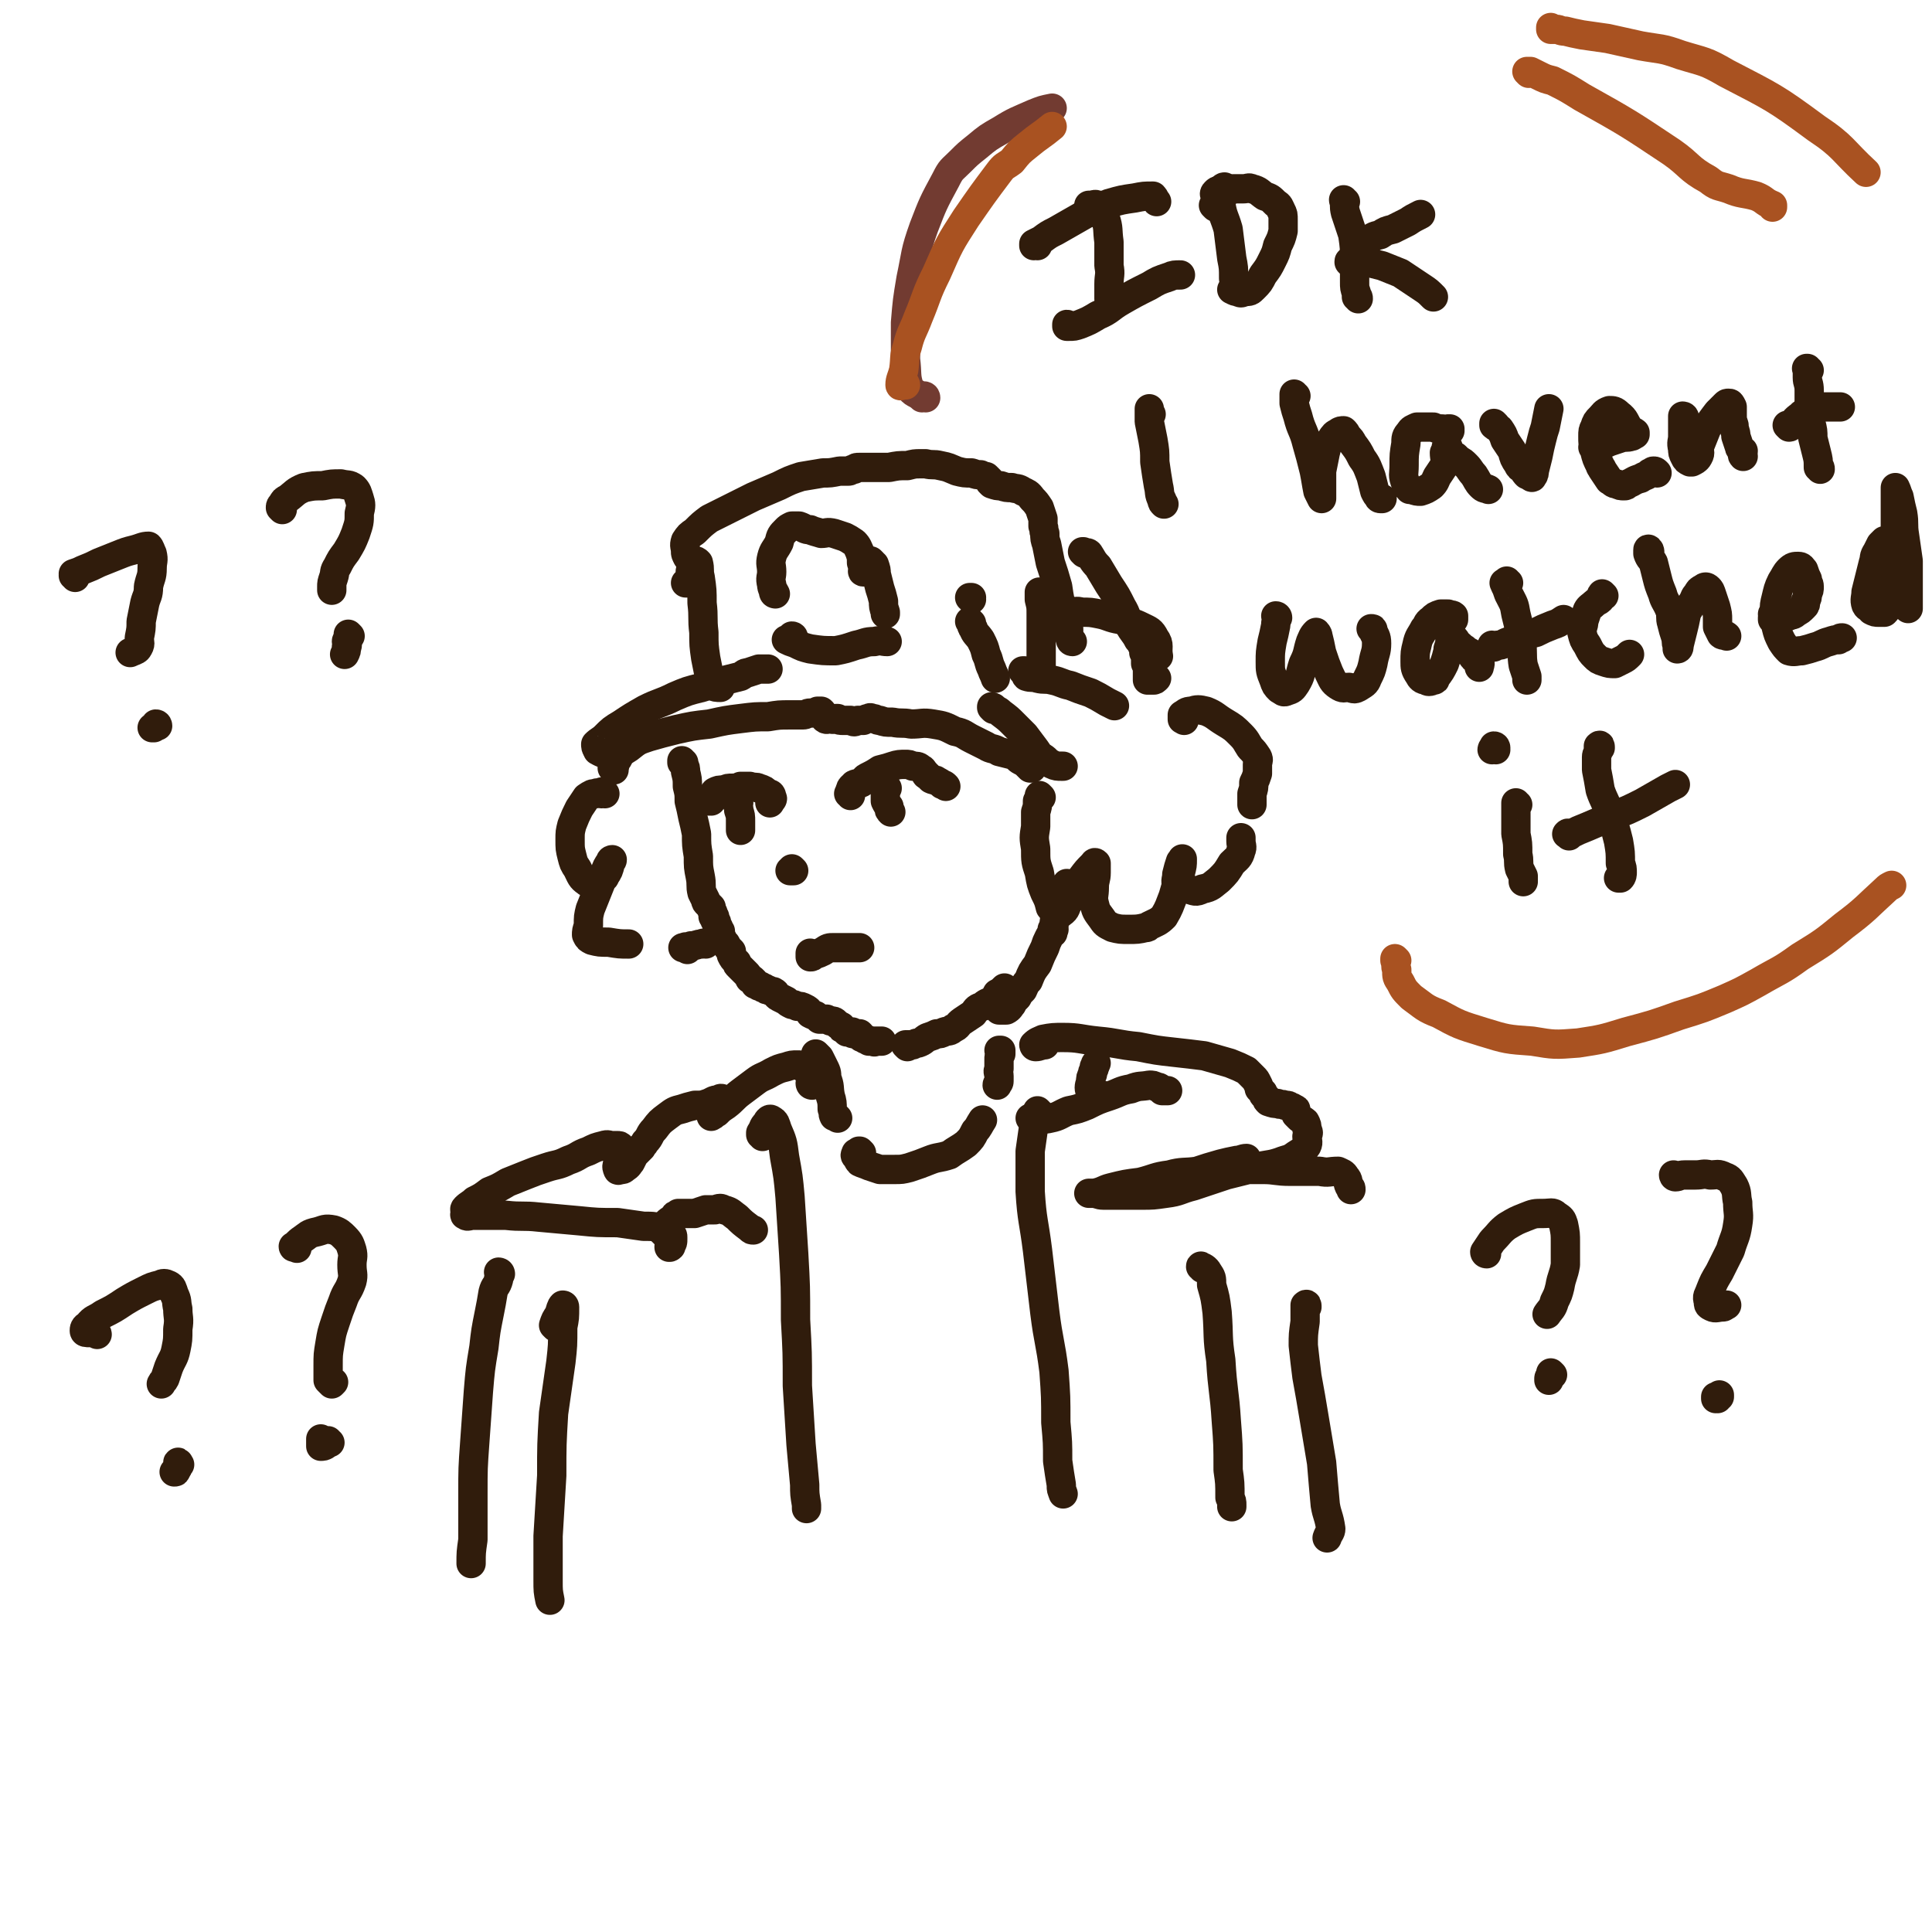 <svg viewBox='0 0 1054 1054' version='1.1' xmlns='http://www.w3.org/2000/svg' xmlns:xlink='http://www.w3.org/1999/xlink'><g fill='none' stroke='#301C0C' stroke-width='16' stroke-linecap='round' stroke-linejoin='round'><path d='M335,420c0,0 0,-1 -1,-1 0,0 1,0 1,0 1,-3 0,-3 2,-5 2,-4 3,-4 6,-6 5,-4 5,-4 11,-6 7,-2 7,-2 15,-4 9,-2 9,-2 18,-3 9,-2 9,-2 17,-3 8,-1 8,-1 15,-1 6,-1 6,-1 12,-1 3,0 3,0 7,0 2,0 2,-1 4,-1 2,0 2,0 4,-1 1,0 1,0 2,0 1,1 1,1 1,2 1,1 1,1 1,2 1,1 2,0 3,0 2,1 2,0 3,0 1,0 1,0 1,0 1,1 1,1 3,1 2,0 2,0 4,0 2,1 2,1 4,0 2,0 2,0 3,0 2,-1 2,-1 3,-1 1,-1 1,0 2,0 2,0 2,1 4,1 3,1 3,1 7,1 5,1 5,0 10,1 6,0 6,-1 12,0 6,1 6,1 12,4 5,1 5,2 9,4 4,2 4,2 8,4 3,2 4,1 7,3 4,1 4,1 8,2 2,1 2,2 4,3 2,1 2,1 3,2 1,1 1,1 2,2 0,0 1,-1 1,0 0,0 0,0 0,0 '/><path d='M335,413c0,0 0,-1 -1,-1 0,0 0,0 -1,0 -1,0 -1,0 -3,-1 -1,0 -1,0 -3,-1 -1,-1 -1,0 -1,-1 -1,-1 -1,-2 -1,-3 2,-2 3,-2 5,-4 4,-4 4,-4 9,-7 6,-4 6,-4 13,-8 8,-4 8,-3 16,-7 7,-3 7,-3 15,-5 6,-2 6,-2 13,-4 4,-1 4,-1 8,-2 2,-1 2,-2 4,-2 3,-1 3,-1 6,-2 2,0 2,0 5,0 '/><path d='M542,387c-1,-1 -1,-1 -1,-1 0,-1 0,0 0,0 0,0 0,0 1,0 2,2 2,1 4,3 4,3 4,3 7,6 3,3 3,3 6,6 3,4 3,4 6,8 2,3 2,3 5,5 2,2 2,2 4,3 2,1 3,1 5,1 0,0 0,0 1,0 '/><path d='M393,375c0,0 0,-1 -1,-1 0,0 1,1 1,1 -2,0 -3,0 -4,-1 -2,-2 -1,-3 -2,-5 -1,-5 -1,-5 -2,-10 -1,-7 -1,-7 -1,-14 -1,-8 0,-8 -1,-16 0,-7 0,-7 -1,-14 -1,-4 0,-4 -1,-8 -1,-1 -1,-1 -2,-1 -1,1 -1,2 -2,4 -1,3 0,3 -1,6 -1,1 -1,1 -1,2 0,0 -1,0 -1,0 1,0 1,0 1,0 1,-1 1,-1 1,-1 0,0 0,0 1,-1 0,0 0,0 0,-1 0,-1 0,-1 0,-2 0,-1 0,-1 0,-2 0,-2 0,-2 0,-3 0,-1 1,-1 1,-1 0,-1 0,-1 -1,-1 0,-1 0,0 -1,-1 -1,-1 -1,-1 -1,-1 -1,-2 -1,-2 -1,-3 0,-3 -1,-3 0,-6 2,-3 2,-3 5,-5 4,-4 4,-4 8,-7 6,-3 6,-3 12,-6 6,-3 6,-3 12,-6 7,-3 7,-3 14,-6 6,-3 6,-3 12,-5 6,-1 6,-1 12,-2 4,0 4,0 9,-1 2,0 2,0 5,0 1,0 1,-1 3,-1 1,-1 1,-1 3,-1 0,0 0,0 0,0 3,0 3,0 6,0 5,0 5,0 10,0 5,-1 5,-1 10,-1 4,-1 4,-1 7,-1 2,0 2,0 3,0 4,1 4,0 8,1 5,1 4,1 9,3 4,1 4,1 8,1 3,1 3,1 5,1 2,1 2,1 3,1 1,1 1,1 2,2 0,0 0,1 0,1 1,1 1,1 1,1 3,1 3,1 5,1 3,1 3,1 6,1 3,1 3,0 6,2 2,1 3,1 5,4 2,2 2,2 4,5 1,3 1,3 2,6 0,2 0,2 0,4 1,2 0,2 1,4 0,3 0,3 1,6 1,5 1,5 2,10 2,6 2,6 4,13 1,7 1,7 3,14 1,4 1,4 3,9 0,3 0,3 1,6 0,1 1,1 1,1 '/><path d='M592,302c-1,0 -1,-1 -1,-1 -1,0 0,0 0,0 1,1 2,0 3,1 2,3 2,4 5,7 3,5 3,5 6,10 4,6 4,6 7,12 3,5 2,5 4,10 2,4 3,4 5,8 1,1 1,1 2,3 1,2 1,2 1,4 1,1 1,1 1,3 0,2 0,2 0,3 1,1 1,1 1,2 0,2 0,2 0,4 0,1 0,1 0,2 0,1 0,1 0,1 1,0 1,0 1,0 1,0 1,0 2,0 1,0 1,0 2,-1 '/><path d='M373,416c0,0 -1,0 -1,-1 0,0 0,1 0,1 1,0 1,0 1,1 1,2 1,2 1,4 1,4 1,4 1,8 1,4 1,4 1,8 1,4 1,4 2,9 1,4 1,4 2,9 0,6 0,6 1,12 0,6 0,6 1,11 1,5 0,5 1,9 1,2 1,2 2,4 0,1 0,1 1,2 1,1 1,1 2,2 0,1 0,1 1,3 0,1 0,1 0,2 1,0 1,0 1,1 0,1 0,1 0,1 1,1 1,1 1,2 0,1 0,1 1,2 0,1 0,1 1,2 0,2 0,2 1,4 0,0 0,0 0,1 1,1 1,1 2,2 1,2 1,2 3,4 0,1 0,1 0,2 1,2 1,2 3,4 0,1 0,1 1,2 1,1 1,1 2,2 1,1 1,1 2,2 1,1 1,1 2,3 1,0 1,0 2,1 1,1 1,1 1,2 1,0 1,0 2,1 0,0 0,0 1,0 1,1 1,1 2,1 1,1 1,1 2,1 2,1 2,1 3,1 2,1 1,2 3,3 2,1 2,1 4,2 1,1 1,1 3,2 1,0 1,0 3,1 2,0 2,0 4,1 2,1 2,1 3,3 2,1 2,1 3,1 1,1 1,1 2,2 2,0 2,0 4,0 1,1 1,0 2,1 2,0 2,0 3,1 1,1 1,1 3,2 0,1 0,1 1,1 1,1 1,1 2,2 1,0 1,0 3,0 0,1 0,1 1,1 1,0 1,0 3,0 1,1 1,1 1,2 1,0 1,0 2,1 1,0 1,0 2,1 1,0 1,0 2,0 0,0 0,0 1,0 0,1 0,0 1,0 1,0 1,0 3,0 '/><path d='M495,571c0,0 -1,-1 -1,-1 0,0 0,0 1,0 1,0 1,0 1,0 1,0 1,0 2,0 2,-1 2,-1 3,-1 3,-1 3,-2 5,-3 3,-1 3,-1 5,-2 2,0 2,0 4,-1 3,-1 3,0 5,-2 3,-1 2,-2 5,-4 3,-2 3,-2 6,-4 2,-3 2,-3 5,-4 2,-2 3,-2 5,-3 2,-2 2,-2 3,-4 2,-1 2,-1 4,-3 '/><path d='M547,546c0,-1 -1,-1 -1,-1 0,-1 1,0 1,0 -1,2 -1,2 -2,4 0,1 0,1 0,2 0,0 1,0 1,0 2,0 2,0 3,0 2,-1 2,-2 3,-3 1,-2 1,-2 3,-4 1,-2 1,-2 3,-4 1,-2 1,-3 3,-5 2,-5 2,-5 5,-9 2,-5 2,-5 4,-9 1,-3 1,-3 2,-5 1,-2 1,-2 2,-3 0,-1 0,-1 0,-1 0,-1 0,-1 1,-1 0,0 0,0 0,0 0,0 0,0 0,0 -1,1 -1,1 -1,2 0,0 0,0 0,0 1,0 0,0 0,-1 0,0 0,0 0,-1 1,-1 1,-1 1,-2 0,-2 0,-2 1,-4 0,-2 1,-2 1,-5 1,-4 1,-4 2,-7 1,-3 1,-3 2,-5 0,-1 1,-2 1,-2 0,0 0,0 0,1 1,1 1,1 0,2 0,1 0,1 0,2 0,0 0,0 0,0 '/><path d='M568,435c0,0 -1,-1 -1,-1 0,0 1,1 1,1 0,0 -1,0 -1,0 0,0 0,1 -1,2 0,3 0,3 -1,6 0,4 0,4 0,8 -1,6 -1,6 0,12 0,7 0,7 2,13 1,6 1,6 3,11 2,4 2,4 3,8 1,1 1,2 3,3 1,1 2,1 3,0 3,-2 2,-3 4,-6 4,-6 3,-7 7,-13 3,-4 3,-4 6,-7 1,-1 1,-2 2,-1 0,1 0,3 0,5 0,4 -1,4 -1,8 0,5 -1,5 0,9 1,4 1,4 4,8 2,3 2,3 6,5 4,1 4,1 9,1 4,0 5,0 9,-1 1,0 1,0 2,-1 4,-2 5,-2 8,-5 3,-5 3,-6 5,-11 2,-7 2,-7 4,-13 1,-4 1,-4 1,-7 0,0 0,-1 0,0 0,0 0,0 -1,1 -1,3 -1,3 -2,7 0,3 -1,3 0,6 2,2 3,2 6,2 4,1 4,2 8,0 5,-1 5,-2 9,-5 4,-4 4,-4 7,-9 3,-3 4,-3 5,-7 1,-2 0,-3 0,-5 0,-1 0,-1 0,-2 '/><path d='M646,393c0,0 -1,-1 -1,-1 0,0 0,1 0,0 0,0 0,-1 0,-2 2,-1 2,-2 5,-2 3,-1 4,-1 8,0 5,2 5,3 10,6 5,3 5,3 9,7 3,3 3,4 5,7 2,2 2,2 4,5 1,2 0,2 0,4 0,3 0,3 0,5 -1,3 -1,3 -2,5 0,3 0,3 -1,6 0,2 0,3 0,5 0,1 0,1 0,1 '/><path d='M330,433c0,0 -1,-1 -1,-1 -1,0 -1,0 -1,1 -1,0 -2,-1 -3,0 -2,0 -2,0 -5,2 -2,3 -2,3 -4,6 -2,4 -2,4 -4,9 -1,4 -1,4 -1,8 0,5 0,5 1,9 1,4 1,4 3,7 2,4 2,5 5,7 1,1 2,1 4,1 2,-1 2,-1 5,-3 1,0 1,-1 1,-1 2,-3 2,-3 3,-7 0,-1 1,-1 1,-2 0,0 -1,0 -1,1 -2,3 -2,3 -3,6 -2,5 -2,5 -4,10 -2,5 -2,5 -4,10 -1,4 -1,4 -1,9 -1,3 -1,3 -1,5 1,2 1,2 3,3 4,1 4,1 9,1 6,1 6,1 11,1 '/><path d='M375,518c0,-1 -1,-1 -1,-1 0,-1 0,0 0,0 0,0 -1,0 -1,0 0,0 -1,0 0,0 0,0 0,0 0,0 2,0 2,0 4,-1 3,0 3,-1 6,-1 1,-1 1,0 2,0 '/><path d='M433,475c0,0 -1,0 -1,-1 0,0 1,1 1,1 0,0 -1,0 -1,0 0,0 0,0 0,0 0,0 0,0 -1,0 '/><path d='M464,434c0,-1 -1,-1 -1,-1 0,0 0,0 0,0 0,0 0,0 0,0 1,-1 0,-1 1,-2 0,-1 0,-1 1,-2 1,0 1,0 1,-1 2,-1 2,0 4,-1 2,-1 1,-2 3,-3 4,-2 4,-2 7,-4 4,-1 4,-1 7,-2 3,-1 4,-1 7,-1 2,0 2,0 4,1 2,0 3,0 4,1 2,1 1,1 3,3 0,0 0,1 1,1 1,1 1,1 2,2 2,1 2,0 3,1 2,1 2,1 3,2 1,0 1,0 2,1 0,0 0,0 0,0 '/><path d='M484,430c0,0 0,0 -1,-1 0,0 1,1 1,1 0,0 -1,0 -1,0 0,0 0,0 0,1 0,1 0,1 0,2 0,2 0,2 0,4 1,2 1,2 2,3 0,2 0,2 1,3 0,0 0,0 0,0 '/><path d='M388,437c-1,0 -1,-1 -1,-1 -1,0 0,1 0,1 0,0 0,0 0,0 0,0 0,0 0,0 0,-1 0,-1 1,-1 1,-2 1,-3 2,-4 2,-1 2,-1 5,-1 2,-1 2,-1 5,-1 2,0 2,0 4,-1 3,0 3,0 5,0 3,1 3,0 5,1 3,1 3,1 5,3 1,0 2,0 2,2 1,1 0,1 -1,3 '/><path d='M403,438c0,0 0,-1 -1,-1 0,0 0,0 0,0 0,1 0,1 0,1 1,2 1,2 1,4 1,3 1,3 1,6 0,2 0,2 0,5 0,0 0,0 0,0 '/><path d='M443,521c0,0 -1,-1 -1,-1 0,0 0,1 0,1 0,1 0,1 0,1 1,0 1,0 2,-1 3,-1 3,-1 5,-2 3,-2 3,-2 6,-2 3,0 3,0 6,0 2,0 2,0 4,0 2,0 2,0 4,0 '/><path d='M446,576c0,0 -1,-1 -1,-1 0,0 1,1 1,1 0,0 0,0 1,1 1,2 1,2 2,4 2,4 2,4 2,7 2,5 1,5 2,10 1,3 1,4 1,7 1,2 0,2 1,4 0,0 0,0 1,0 0,0 0,0 0,0 0,0 0,0 0,0 0,0 0,0 0,0 1,1 1,1 1,1 '/><path d='M470,629c-1,-1 -1,-1 -1,-1 -1,0 0,0 0,0 0,1 -1,1 -2,1 0,1 -1,1 0,2 1,1 1,2 2,3 2,1 3,1 5,2 3,1 3,1 6,2 4,0 4,0 8,0 4,0 4,0 8,-1 6,-2 6,-2 11,-4 5,-2 5,-1 11,-3 4,-3 5,-3 9,-6 3,-3 3,-3 5,-7 2,-2 2,-3 4,-6 0,0 0,0 0,0 '/><path d='M546,574c0,0 0,-1 -1,-1 0,0 1,0 1,0 0,1 0,1 0,2 -1,1 -1,1 -1,3 0,2 0,2 0,5 -1,2 0,2 0,4 0,1 0,1 0,3 0,1 -1,1 -1,2 '/><path d='M416,620c0,-1 -1,-1 -1,-1 0,-1 0,-1 0,-1 2,-3 1,-3 3,-5 1,-2 2,-3 3,-2 2,1 2,2 3,5 3,7 3,7 4,15 2,11 2,11 3,22 1,16 1,16 2,31 1,18 1,18 1,36 1,18 1,18 1,36 1,16 1,16 2,32 1,11 1,11 2,22 0,5 0,5 1,11 0,1 0,2 0,2 0,0 0,-1 0,-1 '/><path d='M443,592c0,0 -1,0 -1,-1 0,0 1,1 1,1 0,-2 0,-2 0,-4 -1,-1 -1,-1 -1,-2 -1,-1 -1,-1 -2,-2 -1,-1 -1,-1 -2,-2 -1,-1 -1,-1 -3,-1 -3,0 -3,0 -6,1 -4,1 -4,1 -8,3 -5,3 -5,2 -9,5 -4,3 -4,3 -8,6 -4,3 -4,4 -8,7 -3,2 -3,2 -5,4 -2,1 -1,1 -3,2 0,0 0,0 0,0 1,-1 1,-1 2,-2 2,-2 2,-2 4,-5 0,-1 1,-2 0,-2 0,-1 -1,-1 -2,0 -3,0 -3,1 -6,2 -3,1 -3,1 -7,1 -4,1 -4,1 -7,2 -4,1 -4,1 -8,4 -4,3 -4,3 -7,7 -3,3 -2,4 -5,7 -1,2 -1,1 -2,3 -1,1 -1,1 -2,2 -1,1 -1,1 -2,2 -1,2 -1,2 -2,4 -1,1 -1,2 -3,3 -1,1 -1,1 -2,1 -1,0 -2,1 -2,0 -1,-2 0,-2 0,-4 0,-2 0,-3 0,-5 0,-1 1,-1 1,-2 0,-1 1,-1 1,-1 -1,-1 -1,-1 -2,-1 -1,0 -1,0 -3,0 -2,0 -2,-1 -5,0 -4,1 -4,1 -8,3 -6,2 -5,3 -11,5 -6,3 -6,2 -12,4 -6,2 -6,2 -11,4 -5,2 -5,2 -10,4 -5,3 -5,3 -10,5 -4,3 -4,3 -8,5 -2,2 -3,2 -5,4 -1,1 0,1 0,2 0,1 -1,2 0,2 1,1 2,0 4,0 3,0 3,0 6,0 6,0 6,0 12,0 9,1 9,0 18,1 11,1 11,1 22,2 10,1 10,1 21,1 7,1 7,1 14,2 6,0 6,0 12,2 2,0 2,0 3,2 1,1 1,1 1,2 0,1 0,1 0,1 0,2 0,2 -1,3 0,1 0,1 0,1 -1,1 -1,0 -1,0 0,0 0,1 0,0 0,0 0,0 0,0 '/><path d='M363,673c-1,0 -1,-1 -1,-1 0,0 0,0 0,0 -1,0 -1,-1 -1,-1 0,-1 0,-1 1,-2 1,-1 1,-1 2,-2 1,-1 1,-1 3,-2 0,0 0,-1 1,-1 0,-1 0,-1 1,-1 1,0 1,0 1,-1 2,0 2,0 4,0 2,0 2,0 5,0 3,-1 3,-1 6,-2 2,0 2,0 5,0 3,-1 3,-1 5,0 4,1 4,2 7,4 3,3 3,3 7,6 1,1 1,1 2,1 '/><path d='M567,607c0,0 -1,-1 -1,-1 0,0 0,1 0,2 -1,3 -2,3 -2,6 -1,7 -1,7 -2,14 0,11 0,11 0,22 1,16 2,16 4,32 2,17 2,17 4,34 2,16 3,16 5,32 1,14 1,14 1,28 1,11 1,11 1,21 1,7 1,7 2,13 0,3 0,2 1,5 0,0 0,0 0,0 '/><path d='M564,612c0,0 -1,-1 -1,-1 0,0 0,0 0,0 0,0 0,0 0,-1 0,0 0,0 -1,0 0,0 0,0 0,0 2,1 2,1 4,1 3,-1 3,0 7,-1 5,-1 5,-2 10,-4 5,-1 5,-1 10,-3 6,-3 6,-3 12,-5 6,-2 6,-3 12,-4 5,-2 5,-1 10,-2 2,0 2,0 4,1 2,0 2,1 3,2 1,0 1,0 2,0 0,0 0,0 1,0 '/><path d='M601,598c-1,0 -1,0 -1,-1 -1,0 0,1 0,1 -2,-1 -3,0 -5,-2 -1,-2 -1,-3 0,-6 0,-2 0,-2 1,-4 0,-2 1,-2 1,-4 1,-1 0,-1 1,-2 '/><path d='M570,570c0,0 -1,-1 -1,-1 0,0 1,0 1,1 -2,0 -3,1 -5,1 -1,0 -1,-1 -1,-1 2,-2 3,-2 5,-3 5,-1 6,-1 11,-1 9,0 9,1 19,2 11,1 11,2 22,3 10,2 10,2 19,3 9,1 9,1 17,2 7,2 7,2 14,4 5,2 5,2 9,4 2,2 2,2 4,4 1,1 1,1 2,3 1,2 1,2 1,3 1,1 1,1 2,2 0,1 0,1 1,2 0,0 0,0 1,1 0,1 0,1 1,2 3,1 3,1 5,1 2,1 2,0 4,1 2,0 2,0 3,1 1,0 1,0 2,1 1,0 1,0 1,1 0,1 0,1 0,2 1,1 1,1 2,2 1,1 2,1 3,2 1,2 1,2 1,4 1,2 1,2 0,4 0,2 1,3 0,5 -2,3 -3,3 -6,5 -4,3 -4,2 -9,4 -6,2 -6,1 -13,3 -8,2 -8,2 -16,4 -9,3 -9,3 -18,6 -8,2 -7,3 -15,4 -7,1 -7,1 -13,1 -6,0 -6,0 -12,0 -4,0 -4,0 -9,0 -3,0 -3,-1 -6,-1 -1,0 -1,0 -2,0 0,0 0,0 0,0 1,0 1,0 3,0 5,-1 5,-2 9,-3 8,-2 8,-2 16,-3 8,-2 8,-3 16,-4 7,-2 8,-1 15,-2 6,-2 6,-2 13,-4 4,-1 4,-1 9,-2 2,0 3,-1 5,-1 0,0 0,1 0,2 0,2 0,2 -1,4 0,0 -1,0 -1,0 1,0 2,0 3,0 4,0 4,0 8,0 7,0 7,1 15,1 8,0 8,0 16,0 5,1 5,0 10,0 2,1 3,1 4,3 2,2 1,3 2,5 1,1 1,1 1,2 '/><path d='M273,695c0,0 -1,-1 -1,-1 0,0 1,0 1,1 -1,2 -1,2 -1,3 -1,4 -2,3 -3,7 -1,6 -1,6 -2,11 -2,10 -2,10 -3,19 -2,12 -2,12 -3,24 -1,14 -1,14 -2,28 -1,14 -1,14 -1,28 0,13 0,13 0,25 -1,7 -1,7 -1,13 0,0 0,0 0,0 '/><path d='M303,724c0,0 -1,-1 -1,-1 1,-3 1,-3 3,-6 1,-3 1,-4 2,-5 1,0 1,1 1,1 0,6 0,6 -1,11 0,10 0,10 -1,19 -2,14 -2,14 -4,28 -1,17 -1,17 -1,34 -1,16 -1,16 -2,33 0,12 0,12 0,24 0,6 0,6 1,11 0,0 0,0 0,0 '/><path d='M656,692c0,0 -1,-2 -1,-1 1,0 3,1 4,3 2,3 2,3 2,7 2,7 2,7 3,15 1,13 0,13 2,26 1,17 2,17 3,33 1,13 1,13 1,27 1,7 1,7 1,15 1,2 1,2 1,4 0,0 0,0 0,1 '/><path d='M713,713c0,-1 0,-2 -1,-1 0,0 0,1 0,2 0,4 0,4 0,7 -1,7 -1,7 -1,13 1,9 1,9 2,17 2,11 2,11 4,23 2,12 2,12 4,24 1,12 1,12 2,23 1,6 2,6 3,13 0,2 -1,2 -2,5 '/><path d='M423,324c0,0 -1,0 -1,-1 0,0 1,1 1,1 -1,-2 -2,-3 -2,-5 -1,-4 0,-4 0,-7 0,-4 -1,-4 0,-8 1,-4 2,-4 4,-8 1,-4 1,-4 4,-7 1,-1 1,-1 3,-2 2,0 2,0 4,0 3,1 3,2 6,2 2,1 3,1 6,2 3,0 3,-1 7,0 3,1 3,1 6,2 2,1 2,1 5,3 2,2 2,3 3,5 1,3 1,3 1,6 1,2 0,2 1,4 0,0 -1,1 0,1 0,0 0,0 0,0 '/><path d='M476,307c0,0 -1,-1 -1,-1 0,0 0,0 1,1 0,1 0,1 1,1 1,3 1,3 1,5 1,4 1,4 2,8 1,3 1,3 2,7 0,3 0,3 1,6 0,1 0,1 0,1 '/><path d='M433,348c0,0 0,-1 -1,-1 -1,1 -1,1 -2,2 0,0 -1,0 -1,0 2,1 2,1 5,2 4,2 4,2 8,3 7,1 7,1 14,1 5,-1 5,-1 11,-3 5,-1 5,-2 10,-2 4,-1 4,0 7,0 '/><path d='M530,327c0,0 0,-1 -1,-1 0,0 1,0 1,0 '/><path d='M530,340c0,0 -1,-1 -1,-1 0,0 0,0 1,1 0,1 0,2 1,3 1,3 2,3 4,6 2,4 2,4 3,8 2,4 1,4 3,8 1,3 1,2 2,5 '/><path d='M568,324c0,0 -1,-1 -1,-1 0,1 0,2 0,4 1,4 1,4 1,8 0,5 0,5 0,9 0,5 0,5 0,11 0,5 0,5 0,9 0,2 0,2 0,3 '/><path d='M559,367c0,-1 -1,-1 -1,-1 0,0 0,0 1,0 1,1 0,2 1,3 3,1 3,0 6,1 4,1 4,0 8,1 5,1 5,2 10,3 5,2 5,2 11,4 4,2 4,2 9,5 2,1 2,1 4,2 '/><path d='M584,334c0,0 0,-1 -1,-1 0,0 1,0 1,1 3,0 3,-1 6,0 5,0 5,0 10,1 5,1 5,2 11,3 6,2 6,1 12,4 4,2 5,2 7,6 3,4 1,5 2,10 '/><path d='M594,116c0,0 -1,-1 -1,-1 0,0 1,1 1,1 0,-1 0,-1 0,-2 0,-1 0,-1 0,-2 0,0 0,0 1,0 2,0 2,-1 4,0 2,3 3,3 4,7 2,6 1,6 2,13 0,6 0,6 0,13 1,5 0,5 0,10 0,2 0,2 0,5 0,1 0,1 0,2 0,1 0,1 0,1 '/><path d='M566,134c0,0 -1,-1 -1,-1 -1,0 -1,0 -1,1 0,0 0,0 0,-1 2,-1 2,-1 4,-2 4,-3 4,-3 8,-5 7,-4 7,-4 14,-8 7,-4 7,-4 15,-7 7,-2 7,-2 14,-3 5,-1 5,-1 10,-1 1,1 1,2 2,3 '/><path d='M583,178c0,0 0,-1 -1,-1 0,0 0,1 0,1 0,0 1,0 1,0 3,0 3,0 6,-1 5,-2 5,-2 10,-5 7,-3 6,-4 13,-8 7,-4 7,-4 15,-8 5,-3 5,-3 11,-5 2,-1 3,-1 6,-1 '/><path d='M669,103c-1,0 -1,0 -1,-1 -1,0 -1,1 -1,1 -1,0 -1,0 -1,1 -1,3 -1,4 0,7 1,7 2,7 4,14 1,8 1,8 2,16 1,5 1,5 1,11 1,2 1,2 1,4 0,0 0,0 0,1 0,0 0,0 0,0 '/><path d='M663,113c0,0 0,-1 -1,-1 0,0 1,1 1,1 0,-2 0,-3 0,-5 0,-2 -1,-2 0,-3 1,-1 1,-1 2,-1 2,-1 2,0 4,0 2,0 2,0 4,-1 2,0 2,0 5,0 3,0 3,-1 5,0 4,1 4,2 7,4 3,1 3,1 6,4 2,1 2,2 3,4 1,2 1,2 1,5 0,3 0,3 0,6 -1,4 -1,4 -3,8 -1,4 -1,4 -3,8 -2,4 -2,4 -5,8 -2,4 -2,4 -5,7 -2,2 -2,2 -5,2 -2,1 -2,1 -4,0 -1,0 -1,0 -3,-1 '/><path d='M734,110c0,0 -1,0 -1,-1 0,0 0,0 0,0 0,0 0,0 0,0 1,3 0,3 1,7 2,6 2,6 4,12 1,7 1,7 1,15 0,5 0,5 0,11 0,3 0,3 1,6 0,1 0,1 0,2 1,0 1,0 1,1 '/><path d='M737,144c0,-1 -1,-1 -1,-1 0,-1 0,0 1,-1 2,-2 1,-3 3,-5 3,-3 3,-3 6,-5 3,-3 3,-3 7,-4 3,-2 3,-2 7,-3 4,-2 4,-2 8,-4 3,-2 3,-2 7,-4 0,0 0,0 0,0 '/><path d='M744,143c0,0 -1,-1 -1,-1 0,0 0,0 0,0 2,1 2,1 3,1 4,1 4,1 8,2 5,2 5,2 10,4 6,4 6,4 12,8 3,2 3,2 6,5 '/><path d='M628,226c0,0 -1,-1 -1,-1 0,0 0,1 0,0 0,0 0,0 0,-1 0,0 0,-1 0,-1 0,0 0,1 0,2 0,3 0,3 0,5 1,5 1,5 2,10 1,6 1,6 1,12 1,7 1,7 2,13 1,4 0,4 2,8 0,1 0,1 1,2 '/><path d='M707,216c0,0 -1,0 -1,-1 0,0 0,1 0,1 0,1 0,1 0,1 0,1 0,1 0,3 1,4 1,4 2,7 2,8 3,7 5,15 2,7 2,7 4,15 1,5 1,6 2,11 1,2 1,2 2,4 0,0 0,0 0,0 0,0 0,-1 0,-2 0,-2 0,-2 0,-5 0,-4 0,-4 0,-8 1,-5 1,-5 2,-10 1,-4 1,-4 3,-7 2,-3 2,-3 4,-4 1,-1 2,-1 3,-1 1,1 1,1 2,3 2,2 2,2 3,4 3,4 3,4 5,8 3,4 3,5 5,10 1,4 1,4 2,8 1,2 1,2 2,3 0,1 1,1 1,1 0,0 0,0 1,0 '/><path d='M791,235c0,0 -1,-1 -1,-1 0,0 1,0 1,0 -2,1 -2,0 -5,0 -2,0 -2,0 -4,-1 -2,0 -2,0 -5,0 -2,0 -2,0 -4,0 -2,1 -3,1 -4,3 -2,2 -2,3 -2,6 -1,6 -1,6 -1,12 0,5 -1,5 1,10 0,2 1,1 2,3 1,0 1,0 1,0 3,1 3,1 5,1 3,-1 3,-1 6,-3 2,-2 2,-3 3,-5 2,-3 2,-3 4,-6 1,-3 0,-4 0,-7 1,-1 1,-2 1,-3 0,0 1,0 1,0 0,1 0,2 1,3 1,1 1,1 3,2 1,1 1,1 2,2 2,1 2,1 4,3 2,2 2,3 4,5 2,3 2,4 4,6 2,2 2,1 4,2 '/><path d='M816,232c0,0 -1,-1 -1,-1 0,0 0,1 0,1 1,1 2,1 3,2 2,3 2,3 3,6 2,3 2,3 4,6 1,4 1,4 3,7 1,2 1,2 3,3 1,2 1,2 2,3 1,0 1,0 2,1 0,0 1,1 1,0 1,-1 1,-2 1,-3 1,-4 1,-4 2,-8 1,-5 1,-5 2,-9 1,-4 1,-4 2,-7 1,-5 1,-5 2,-10 '/><path d='M870,245c0,-1 -1,-1 -1,-1 0,0 0,0 1,0 1,0 1,-1 3,-1 3,-1 3,-1 5,-2 3,-1 3,-1 6,-2 3,-1 3,0 6,-1 1,0 1,-1 1,-1 1,0 1,0 1,0 0,-1 0,-1 0,-1 -1,-1 -2,0 -3,-2 -3,-4 -2,-5 -6,-8 -2,-2 -3,-2 -5,-2 -3,1 -3,2 -5,4 -2,2 -2,2 -3,5 -1,2 -1,2 -1,5 0,4 0,4 1,8 1,4 1,4 3,8 0,1 1,1 1,2 2,3 2,3 4,6 2,1 2,2 4,2 2,1 2,1 4,1 1,0 1,0 2,-1 3,-1 3,-2 7,-3 3,-2 3,-1 5,-3 2,0 1,-1 2,-1 1,0 1,0 2,1 '/><path d='M919,228c0,-1 -1,-1 -1,-1 0,0 0,0 0,1 0,2 0,2 0,4 0,3 0,3 0,6 0,3 -1,3 0,7 0,2 0,2 1,4 1,2 1,2 3,3 0,0 0,0 1,0 2,-1 2,-1 3,-2 2,-3 1,-3 1,-6 2,-5 2,-5 4,-10 2,-4 3,-5 6,-9 2,-2 2,-2 4,-4 1,-1 1,-1 2,-1 1,0 1,0 2,2 0,1 0,2 0,4 0,3 0,3 1,6 0,3 1,3 1,6 1,3 1,3 2,6 0,1 1,1 2,2 0,2 -1,2 0,3 0,0 0,0 0,0 '/><path d='M987,202c-1,0 -1,-1 -1,-1 -1,0 0,0 0,0 0,2 0,3 0,5 0,3 1,3 1,7 0,4 0,4 0,9 1,4 1,4 1,9 1,4 1,4 1,8 1,4 1,4 2,8 1,4 1,4 1,8 1,0 1,0 1,1 '/><path d='M976,233c0,0 0,0 -1,-1 0,0 1,1 1,1 1,0 1,-1 1,-1 2,-2 2,-3 5,-5 2,-2 2,-2 5,-3 3,-2 4,-1 7,-2 4,0 4,0 7,0 2,0 2,0 3,0 '/><path d='M697,337c0,0 0,-1 -1,-1 0,0 1,0 1,1 -1,2 -1,2 -1,4 -1,5 -1,5 -2,9 -1,6 -1,6 -1,11 0,5 0,5 2,10 1,3 1,3 3,5 2,1 2,2 4,1 3,-1 3,-1 5,-4 3,-5 2,-5 4,-11 3,-6 2,-6 4,-12 1,-2 1,-3 3,-5 0,0 1,1 1,2 1,4 1,4 2,9 2,6 2,6 4,11 2,4 2,5 5,7 3,2 3,1 6,1 3,1 3,1 5,0 3,-2 4,-2 5,-5 2,-4 2,-4 3,-8 1,-6 2,-6 2,-11 0,-4 -1,-4 -2,-7 0,-1 0,-1 -1,-1 '/><path d='M793,338c0,0 -1,-1 -1,-1 0,0 1,1 1,1 0,-1 0,-1 0,-2 -1,-1 -2,0 -3,-1 -2,0 -2,0 -4,0 -3,1 -3,1 -5,3 -3,2 -2,3 -4,5 -2,4 -3,4 -4,9 -1,4 -1,4 -1,9 0,3 0,4 2,7 1,2 2,3 4,3 1,1 2,1 4,0 1,0 1,0 1,-1 3,-4 3,-4 5,-8 1,-3 1,-3 2,-7 0,0 0,-1 0,-1 1,-3 1,-3 1,-5 1,-1 1,-1 1,-1 0,0 0,0 1,0 1,1 1,1 2,3 2,1 2,2 4,3 1,1 1,1 3,2 1,1 1,2 2,3 1,1 2,0 3,2 1,1 0,2 0,3 '/><path d='M823,318c-1,0 -1,-1 -1,-1 0,0 0,0 0,1 -1,0 -1,0 -1,0 -1,0 0,0 0,1 1,2 1,2 2,5 3,6 3,5 4,11 2,8 2,8 3,15 1,7 0,7 1,13 1,3 1,3 2,6 0,1 0,1 0,2 '/><path d='M815,353c0,0 -1,-1 -1,-1 1,0 2,1 3,0 3,0 3,-1 6,-2 4,-1 4,-1 7,-2 4,-2 4,-2 8,-3 4,-2 4,-2 9,-4 3,-1 3,-1 6,-3 '/><path d='M875,325c0,0 -1,-1 -1,-1 -1,1 0,2 -1,3 -1,1 -2,1 -3,2 -2,2 -3,2 -4,4 -1,3 -1,3 -2,6 0,3 -1,3 -1,6 1,4 1,4 3,7 2,4 2,4 4,6 2,2 2,2 5,3 3,1 3,1 6,1 2,-1 2,-1 4,-2 2,-1 2,-1 4,-3 '/><path d='M900,301c0,-1 -1,-2 -1,-1 0,0 0,1 0,2 1,3 2,3 3,5 1,4 1,4 2,8 1,4 1,4 3,9 1,4 2,4 4,9 1,3 0,4 1,7 1,4 1,4 2,7 1,3 0,3 1,5 0,1 0,2 0,2 1,0 1,-1 1,-2 1,-4 1,-4 2,-8 1,-4 1,-4 2,-9 1,-3 2,-3 3,-6 2,-3 1,-3 3,-5 1,-2 1,-2 3,-3 1,-1 2,-1 3,0 1,1 1,1 2,4 1,3 1,3 2,6 1,4 1,4 1,7 0,2 0,2 0,4 1,2 1,2 2,4 1,1 2,0 3,1 '/><path d='M968,336c0,0 0,-1 -1,-1 0,0 1,1 1,1 0,1 -1,1 -1,1 0,1 0,1 0,1 2,1 2,1 4,0 2,0 2,-1 5,-2 2,-1 2,0 4,-2 2,-1 2,-1 4,-3 1,-1 1,-1 1,-3 1,-2 1,-2 1,-4 1,-2 1,-2 1,-4 0,-2 -1,-2 -1,-4 -1,-2 -1,-2 -2,-5 -1,-1 -1,-2 -3,-2 -2,0 -3,0 -5,2 -2,2 -2,3 -4,6 -2,4 -2,5 -3,9 -1,4 -1,4 -1,8 0,4 0,4 1,8 1,4 1,4 3,8 2,3 2,3 4,5 3,1 4,0 7,0 4,-1 4,-1 7,-2 4,-1 4,-2 8,-3 3,-1 3,-1 5,-1 1,-1 1,-1 2,-1 '/><path d='M1034,297c0,0 -1,-1 -1,-1 0,0 0,1 0,1 -1,0 -1,-1 -2,-1 -1,0 -1,0 -2,-1 0,0 0,0 -1,0 -1,1 -1,1 -2,2 -1,2 -1,2 -2,4 -2,3 -1,3 -2,6 -1,4 -1,4 -2,8 -1,4 -1,4 -2,8 0,3 -1,4 0,7 1,2 2,1 3,3 2,1 2,1 4,1 2,0 2,0 3,0 2,-2 2,-3 3,-5 1,-4 1,-4 2,-7 1,-5 1,-5 2,-9 0,-4 0,-4 0,-8 0,-5 0,-5 0,-9 -1,-4 -1,-4 -1,-8 0,-5 0,-5 0,-10 0,-4 0,-4 0,-8 0,-1 0,-1 0,-3 0,0 0,-1 0,-1 1,2 1,3 2,5 1,5 1,5 2,9 1,6 0,6 1,12 1,7 1,7 2,14 0,6 0,6 0,13 0,4 0,4 0,9 0,2 0,2 0,4 '/><path d='M828,439c0,0 -1,0 -1,-1 0,0 0,1 0,1 0,3 0,3 0,6 0,5 0,5 0,10 1,5 1,5 1,11 1,4 0,4 1,8 1,2 1,2 2,4 0,1 0,2 0,3 '/><path d='M816,408c0,0 0,-1 -1,-1 0,1 0,1 -1,2 0,0 0,0 0,0 0,0 0,-1 1,-1 0,0 0,1 1,1 '/><path d='M873,408c0,-1 0,-2 -1,-1 0,0 0,1 0,2 0,2 -1,2 -1,4 0,3 0,4 0,7 1,5 1,5 2,11 2,6 3,6 5,13 3,7 3,7 5,15 1,6 1,6 1,12 1,2 1,3 1,5 0,1 0,2 -1,3 0,0 0,0 -1,0 '/><path d='M856,456c0,-1 -2,-1 -1,-1 0,-1 1,0 2,0 4,-2 4,-2 9,-4 7,-3 7,-3 14,-6 8,-3 8,-3 16,-7 7,-4 7,-4 14,-8 2,-1 2,-1 4,-2 '/><path d='M811,684c0,0 -1,0 -1,-1 0,0 0,0 0,0 2,-3 2,-3 4,-6 4,-4 4,-5 8,-8 5,-3 5,-3 10,-5 5,-2 5,-2 10,-2 4,0 5,-1 7,1 3,2 3,2 4,5 1,5 1,5 1,10 0,6 0,6 0,12 -1,6 -2,6 -3,12 -1,4 -1,4 -3,8 -1,4 -2,4 -4,7 '/><path d='M847,750c0,0 -1,-1 -1,-1 0,0 1,1 1,1 -1,1 -1,1 -2,2 0,0 0,1 0,1 0,0 0,0 0,-1 0,-1 1,-1 1,-2 '/><path d='M914,642c0,0 -1,-1 -1,-1 0,0 0,1 1,1 2,0 2,-1 5,-1 3,0 3,0 6,0 4,0 4,-1 8,0 4,0 4,-1 8,1 3,1 3,2 5,5 2,4 1,5 2,9 0,6 1,6 0,12 -1,7 -2,7 -4,14 -3,6 -3,6 -6,12 -3,5 -3,5 -5,10 -1,3 -2,3 -1,6 0,2 0,2 2,3 2,1 3,0 6,0 1,0 1,-1 2,-1 '/><path d='M937,763c-1,0 -1,-1 -1,-1 0,0 0,0 0,1 0,0 0,0 0,0 1,-1 1,0 2,-1 0,0 0,0 0,-1 '/><path d='M53,728c0,-1 -1,-1 -1,-1 -2,-1 -2,0 -3,0 -2,0 -3,0 -3,-1 0,-1 0,-2 2,-3 3,-4 4,-3 8,-6 6,-3 6,-3 12,-7 5,-3 5,-3 11,-6 4,-2 4,-2 8,-3 2,-1 3,-1 5,0 2,1 2,2 3,5 2,4 1,4 2,8 0,5 1,5 0,11 0,6 0,6 -1,11 -1,5 -2,5 -4,10 -1,3 -1,3 -2,6 -1,2 -1,1 -2,3 0,0 0,0 0,0 '/><path d='M98,799c0,0 -1,-2 -1,-1 0,0 0,1 0,2 0,1 0,1 -1,2 0,1 0,1 -1,1 0,0 0,0 0,0 '/><path d='M162,681c0,0 -1,-1 -1,-1 0,0 -1,1 -1,0 2,-1 2,-2 5,-4 3,-2 3,-3 8,-4 4,-1 4,-2 9,-1 3,1 4,2 6,4 3,3 3,4 4,7 1,4 0,4 0,8 0,5 1,5 0,9 -2,6 -3,5 -5,11 -2,5 -2,5 -4,11 -2,6 -2,6 -3,12 -1,6 -1,6 -1,12 0,4 0,4 0,8 1,1 1,1 2,2 0,0 1,-1 1,-1 '/><path d='M180,787c-1,0 -1,-1 -1,-1 -1,1 -1,1 -1,2 -1,1 -2,1 -3,1 0,-1 0,-2 0,-4 '/><path d='M41,315c0,-1 -1,-1 -1,-1 0,-1 0,0 1,0 0,0 -1,0 -1,-1 3,-1 3,-1 5,-2 5,-2 5,-2 9,-4 5,-2 5,-2 10,-4 5,-2 5,-2 9,-3 4,-1 5,-2 8,-2 1,1 1,2 2,4 1,4 0,4 0,8 0,5 -1,5 -2,10 0,5 -1,5 -2,9 -1,5 -1,5 -2,10 0,4 0,4 -1,9 0,3 1,3 -1,6 -1,1 -2,1 -4,2 '/><path d='M86,396c0,0 0,-1 -1,-1 0,0 0,1 -1,2 0,0 0,0 -1,0 0,0 0,0 0,0 0,0 0,0 0,0 '/><path d='M154,278c0,0 -1,-1 -1,-1 0,-1 0,-1 1,-2 1,-2 1,-2 3,-3 4,-3 4,-4 9,-6 5,-1 5,-1 10,-1 5,-1 5,-1 10,-1 4,1 4,0 7,2 2,2 2,3 3,6 1,3 1,4 0,8 0,5 0,5 -2,11 -2,5 -2,5 -5,10 -3,4 -3,4 -5,8 -2,3 -1,3 -2,6 -1,3 -1,3 -1,5 0,1 0,1 0,2 '/><path d='M191,347c0,0 -1,-1 -1,-1 0,1 0,1 0,3 0,0 -1,0 -1,1 0,1 1,2 0,3 0,2 0,2 -1,4 0,0 0,0 0,0 '/></g>
<g fill='none' stroke='#723B31' stroke-width='16' stroke-linecap='round' stroke-linejoin='round'><path d='M505,217c0,0 0,-1 -1,-1 0,0 -1,1 -1,1 -3,-3 -5,-2 -7,-6 -2,-6 -1,-7 -2,-15 0,-10 0,-10 0,-20 1,-12 1,-12 3,-24 3,-14 2,-14 7,-28 5,-13 5,-13 12,-26 3,-6 3,-5 8,-10 4,-4 4,-4 9,-8 6,-5 6,-5 13,-9 8,-5 9,-5 18,-9 5,-2 5,-2 10,-3 '/></g>
<g fill='none' stroke='#A95221' stroke-width='16' stroke-linecap='round' stroke-linejoin='round'><path d='M494,210c0,0 0,-1 -1,-1 0,0 1,0 0,1 -1,0 -2,1 -2,0 0,-3 1,-4 2,-8 1,-7 0,-7 2,-13 2,-8 3,-8 6,-16 5,-12 4,-12 10,-24 7,-16 7,-16 16,-30 9,-13 9,-13 18,-25 3,-4 3,-3 7,-6 4,-5 4,-5 9,-9 6,-5 7,-5 13,-10 '/><path d='M834,40c0,0 -1,-1 -1,-1 0,0 1,0 2,0 2,1 2,1 4,2 4,2 4,2 8,3 8,4 8,4 16,9 25,14 25,14 49,30 10,7 9,9 20,15 5,4 5,3 11,5 7,3 8,2 15,4 5,2 4,3 9,5 0,0 0,1 0,1 '/><path d='M762,524c0,0 -1,-1 -1,-1 0,0 0,0 0,1 1,2 0,3 1,5 0,4 0,4 2,7 2,4 2,4 6,8 7,5 7,6 15,9 11,6 11,6 24,10 13,4 13,4 27,5 12,2 12,2 25,1 13,-2 13,-2 26,-6 15,-4 15,-4 29,-9 13,-4 13,-4 25,-9 9,-4 9,-4 18,-9 12,-7 12,-6 23,-14 13,-8 13,-8 24,-17 12,-9 12,-10 23,-20 1,-1 1,-1 3,-2 '/><path d='M847,16c0,0 -1,-1 -1,-1 0,0 0,1 0,1 1,0 1,0 3,0 2,0 2,1 5,1 4,1 4,1 9,2 7,1 7,1 14,2 9,2 9,2 18,4 11,2 11,1 22,5 13,4 13,3 25,10 25,13 26,13 49,30 15,10 14,12 27,24 '/></g>
</svg>
